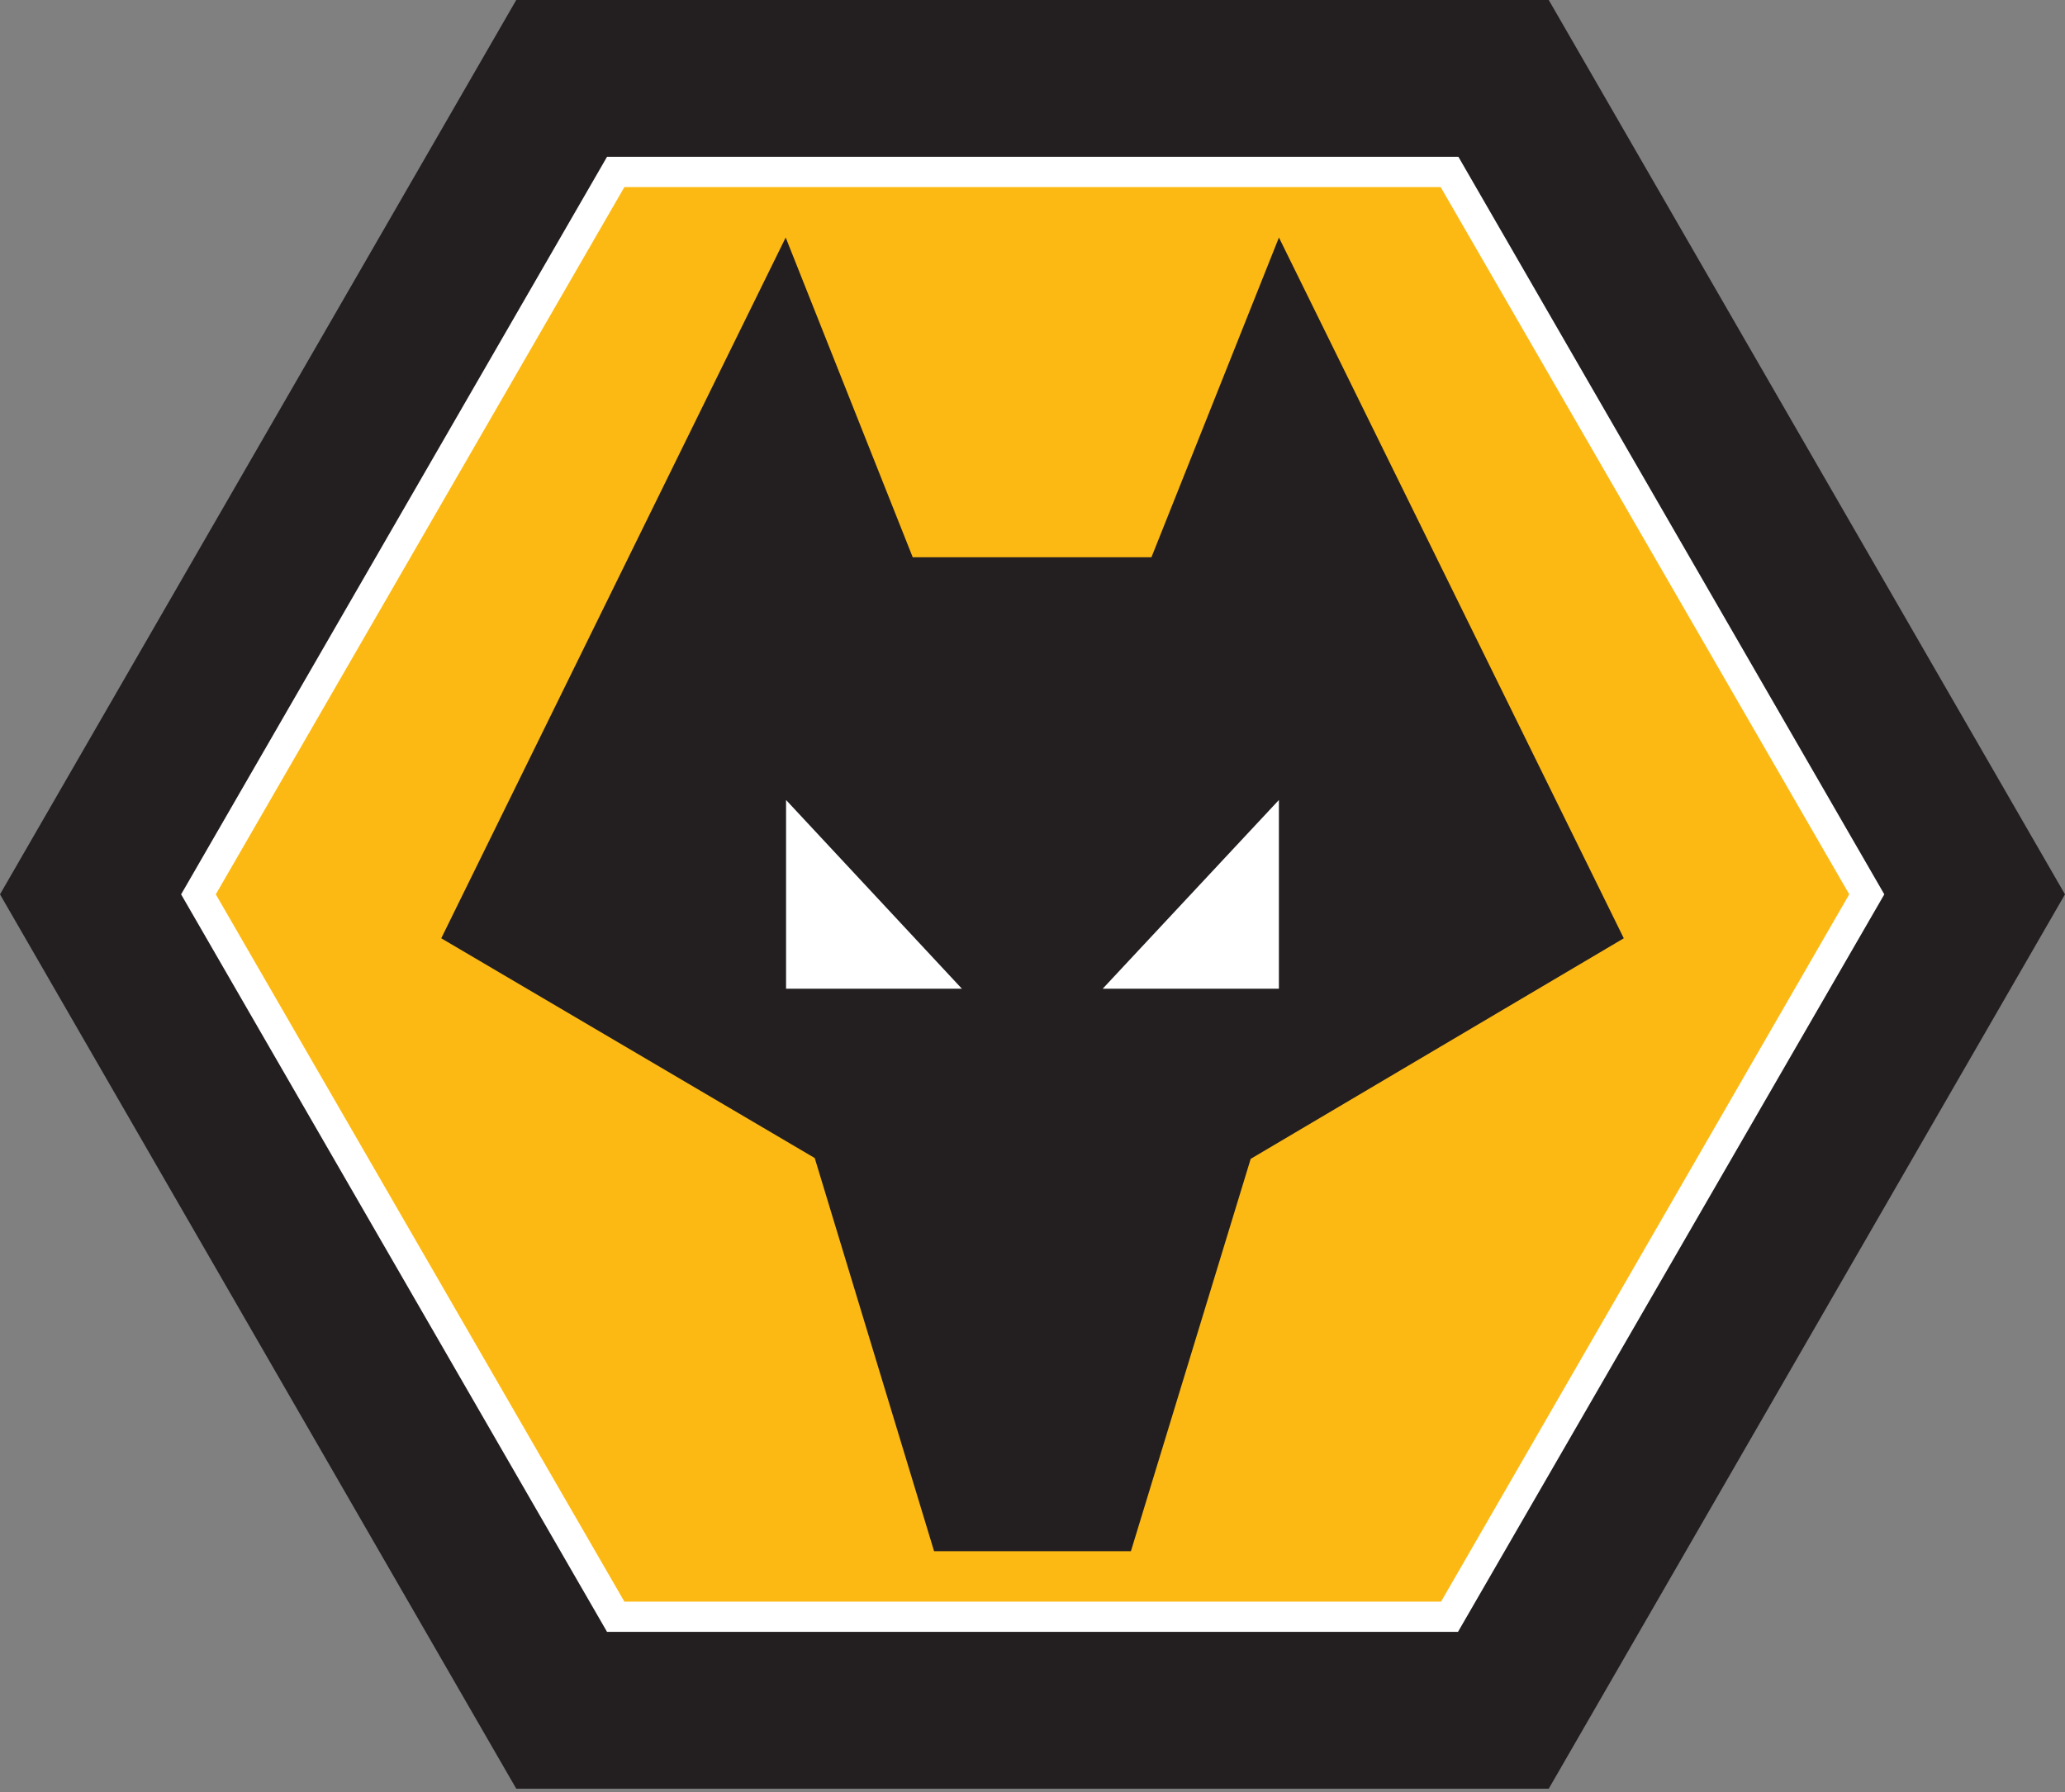 <svg xmlns="http://www.w3.org/2000/svg" width="500" height="434" fill="none">
  <rect width="100%" height="100%" fill="#808080" stroke="none"/>
  <path fill="#231f20" d="M125 433.2 0 216.6 125 0h250l125 216.6-125 216.6z"/>
  <path fill="#fdb913" d="M149.03 391.5 48.05 216.58l100.98-174.9h201.95l100.98 174.9-100.98 174.9z"/>
  <path fill="#fff" d="M151.18 387.89h197.75l98.83-171.3-98.93-171.28H151.18L52.25 216.6zm201.85 7.32H146.98L43.85 216.6l1.08-1.86L146.98 37.98h206.15l1.07 1.86L456.25 216.6z"/>
  <path fill="#231f20" d="M221 134.96h57.8l30.87-77.44 83.5 169.72-90.34 53.42-29 95.02h-47.66l-28.9-95.22-90.43-53.22 83.4-169.72z"/>
  <path fill="#fff" d="m232.9 239.45-42.57-45.7v45.7zm76.76-45.7v45.7H267z"/>
</svg>
